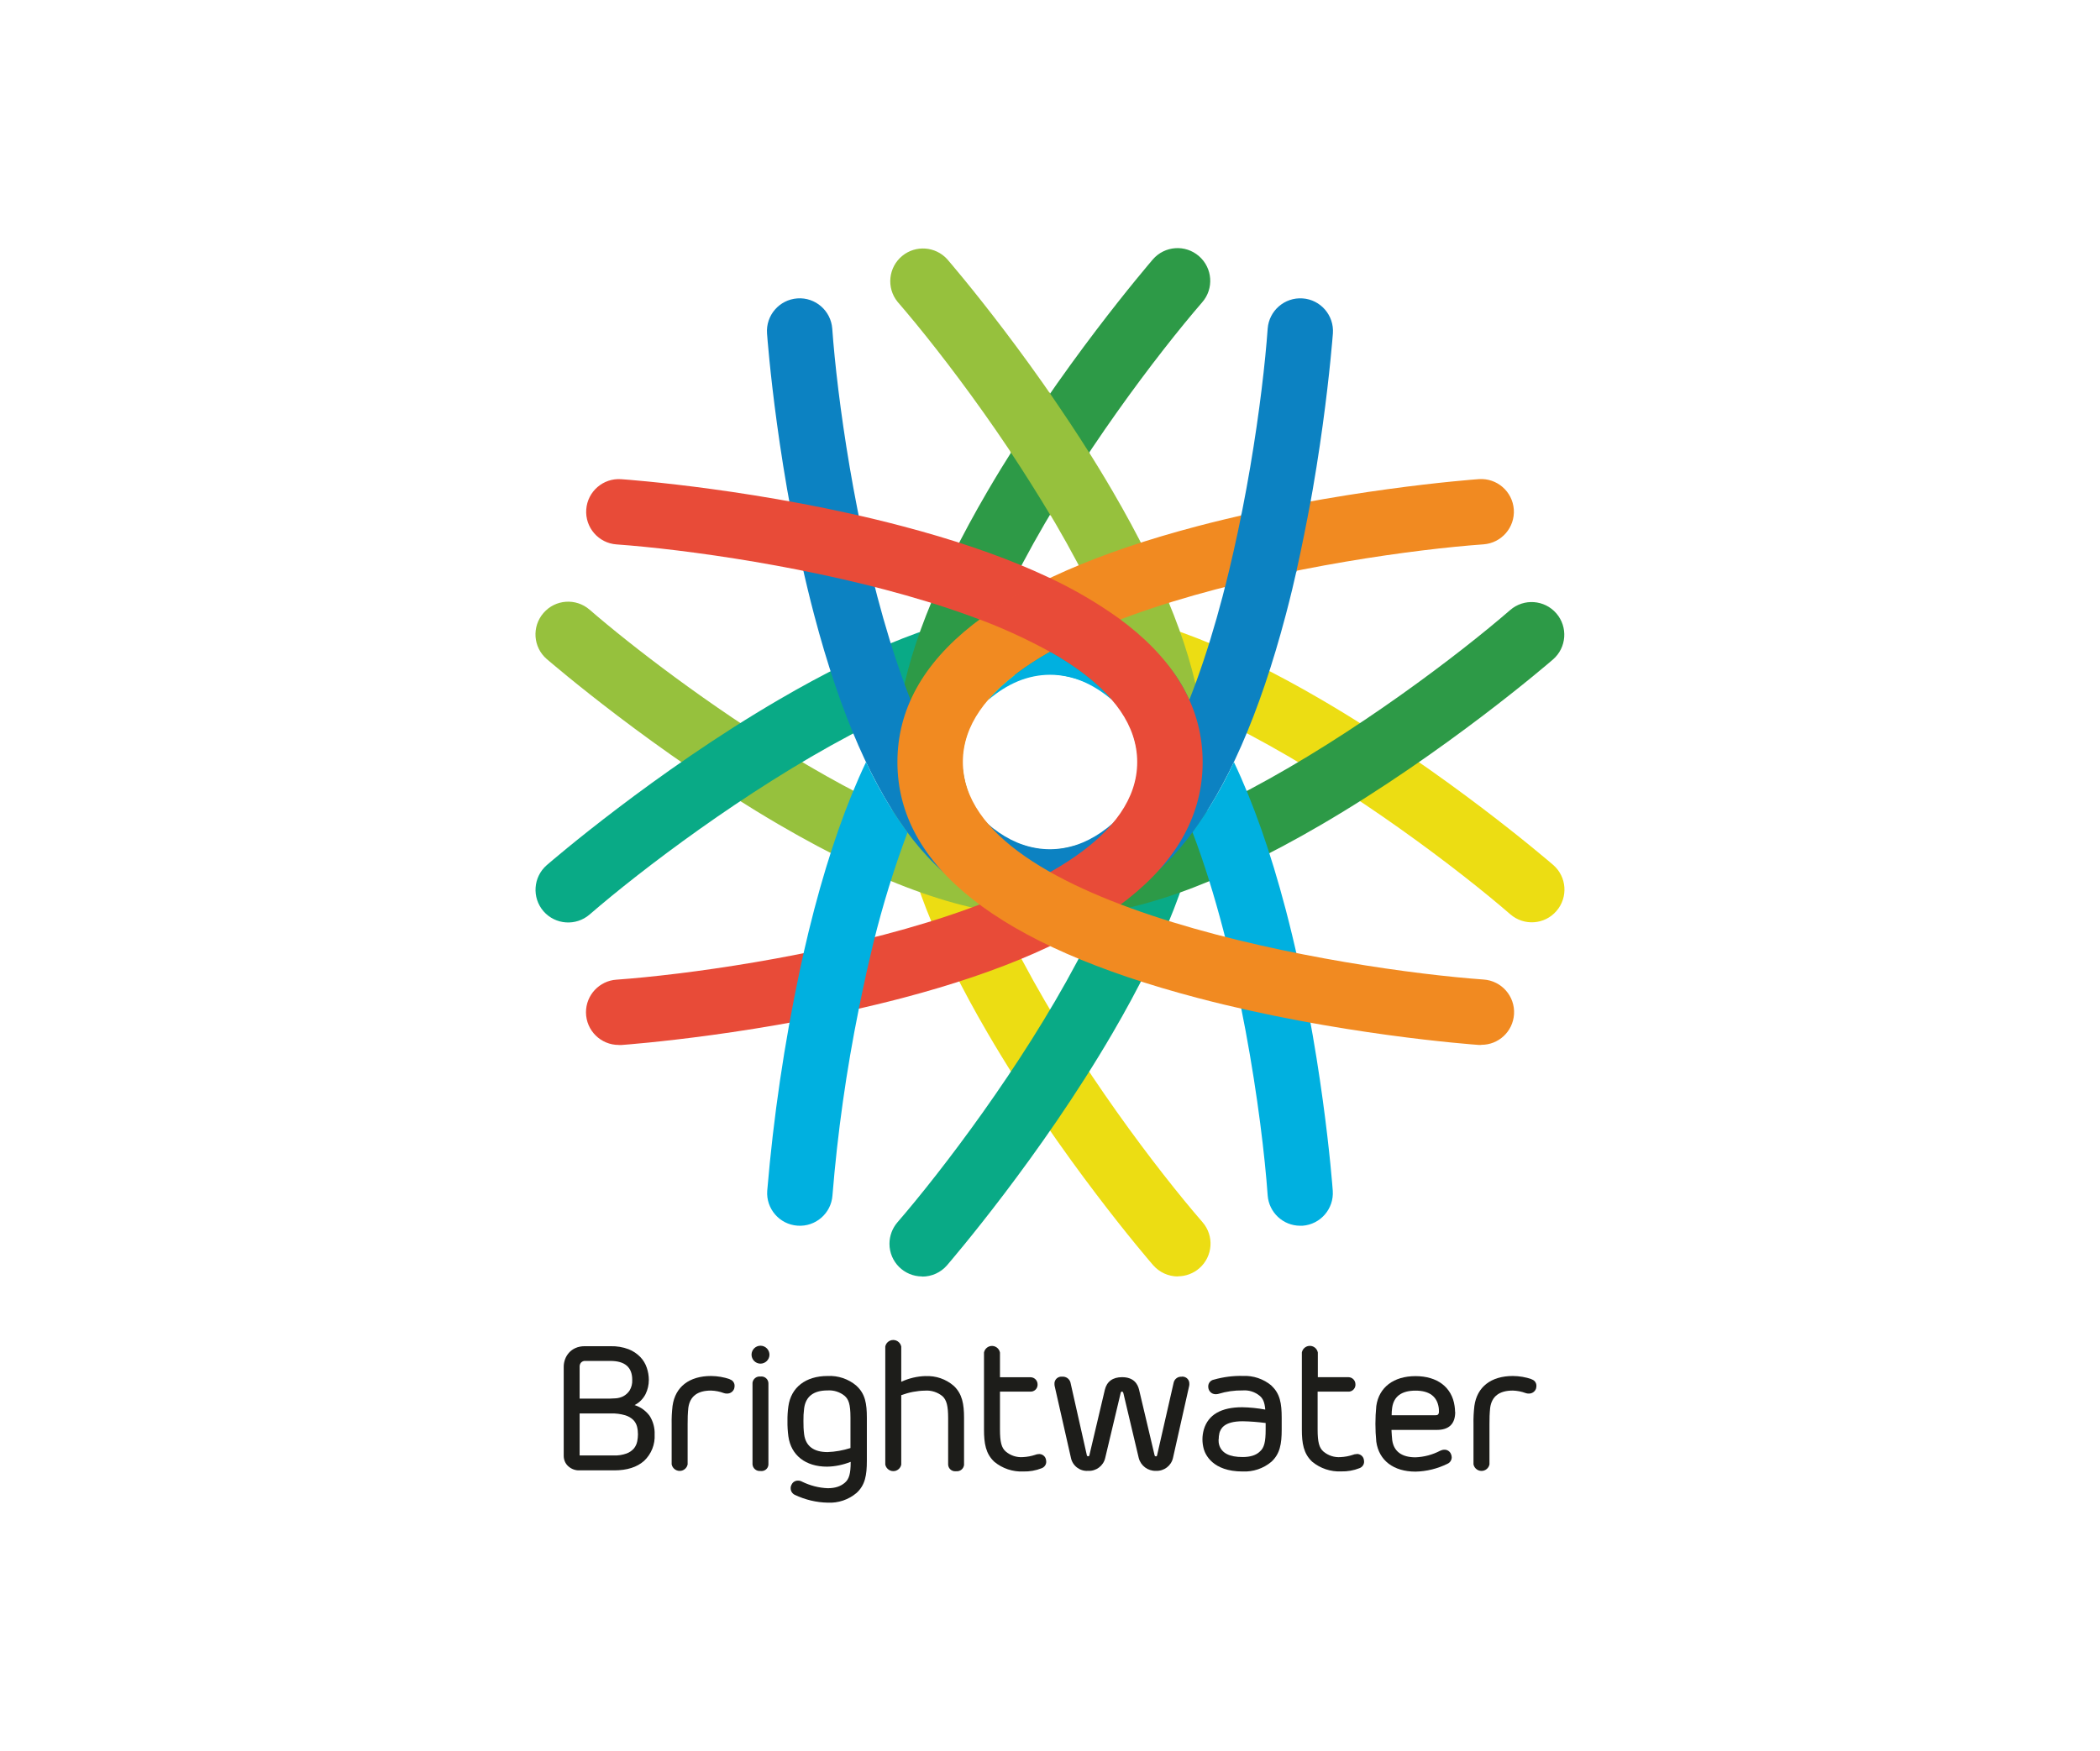 <?xml version="1.0" encoding="UTF-8"?><svg xmlns="http://www.w3.org/2000/svg" width="301" height="251" viewBox="0 0 301 251"><defs><style>.f{fill:#f18a21;}.g{fill:#09aa86;}.h{fill:#ecdd13;}.i{fill:#1d1d1a;}.j{fill:#96c13d;}.k{fill:none;opacity:0;stroke:#fff;stroke-miterlimit:10;}.l{fill:#0c82c2;}.m{fill:#e84b38;}.n{fill:#2d9a47;}.o{fill:#00b0e0;}</style></defs><g id="a"/><g id="b"><g id="c"><rect class="k" x=".5" y=".5" width="300" height="250"/></g><g id="d"><g id="e"><path class="h" d="M168.83,183c-1.36,0-2.65-.59-3.55-1.62-.54-.62-13.36-15.5-23.74-33.31-14.86-25.47-17.05-43.74-6.49-54.3,10.56-10.56,28.81-8.37,54.27,6.49,17.81,10.39,32.68,23.21,33.3,23.74,1.96,1.69,2.17,4.65,.47,6.61-1.69,1.96-4.65,2.17-6.61,.47-14.68-12.71-59.96-45.66-74.87-30.75s18.03,60.22,30.75,74.89c1.7,1.95,1.49,4.91-.46,6.61-.85,.74-1.95,1.15-3.08,1.15"/><path class="j" d="M148.89,131.28c-9.89,0-22.31-4.35-37.22-13.05-17.81-10.39-32.68-23.22-33.3-23.74-1.96-1.69-2.17-4.65-.47-6.61,1.69-1.96,4.65-2.17,6.61-.47,12.05,10.43,44.74,34.5,64.31,34.51,4.25,0,7.95-1.08,10.62-3.74,14.9-14.92-18.08-60.24-30.79-74.91-1.63-2.01-1.32-4.97,.69-6.6,1.92-1.56,4.72-1.35,6.4,.46,.54,.62,13.36,15.5,23.74,33.3,14.86,25.48,17.05,43.74,6.49,54.3-4.38,4.38-10.09,6.56-17.08,6.56"/><path class="g" d="M132.18,183c-2.59,0-4.69-2.09-4.69-4.68,0-1.13,.41-2.23,1.15-3.09,12.7-14.68,45.69-59.98,30.78-74.88-14.91-14.9-60.24,18.05-74.91,30.76-1.96,1.69-4.91,1.48-6.61-.47-1.69-1.96-1.48-4.91,.47-6.61,.62-.54,15.49-13.36,33.3-23.74,25.47-14.87,43.74-17.05,54.3-6.49s8.37,28.82-6.49,54.29c-10.39,17.81-23.21,32.68-23.74,33.31-.89,1.03-2.19,1.62-3.55,1.62"/><path class="n" d="M152.09,131.36c-6.99,0-12.69-2.19-17.08-6.56-10.56-10.56-8.37-28.83,6.49-54.3,10.39-17.81,23.22-32.68,23.74-33.31,1.7-1.96,4.66-2.17,6.61-.47,1.96,1.7,2.17,4.66,.47,6.61-12.68,14.68-45.6,59.93-30.69,74.84s60.16-18,74.83-30.71c1.96-1.7,4.92-1.48,6.61,.47,1.7,1.96,1.48,4.92-.47,6.61h0c-.62,.54-15.5,13.36-33.3,23.74-14.91,8.7-27.35,13.06-37.22,13.06"/><path class="j" d="M144.81,64.75c1.91,2.87,3.96,6.13,5.78,9.17,1.82-3.05,3.7-6.02,5.6-8.91-1.86-2.97-3.96-6.09-5.8-8.76-1.84,2.66-3.71,5.53-5.58,8.5"/><path class="l" d="M150.5,131.12c-14.93,0-26.3-14.46-33.81-42.99-5.24-19.93-6.69-39.52-6.75-40.34-.18-2.58,1.76-4.82,4.34-5.01s4.82,1.76,5.01,4.34h0c1.39,19.36,10.12,74.63,31.2,74.63s29.82-55.28,31.21-74.63c.19-2.58,2.43-4.52,5.01-4.34s4.52,2.43,4.34,5.01h0c-.08,.93-1.56,20.68-6.75,40.34-7.53,28.52-18.87,42.99-33.81,42.99"/><path class="o" d="M176.87,109.23c-1.65,3.55-3.64,6.93-5.94,10.09,6.7,17.59,9.97,40.84,10.77,52.06,.18,2.44,2.2,4.34,4.65,4.35h.34c2.58-.19,4.52-2.43,4.34-5.01-.06-.82-1.51-20.41-6.75-40.34-2.16-8.22-4.64-15.27-7.42-21.13"/><path class="m" d="M88.7,149.81c-2.59,.01-4.69-2.07-4.71-4.66-.01-2.48,1.91-4.54,4.38-4.7,19.36-1.39,74.63-10.12,74.63-31.2s-55.27-29.81-74.63-31.2c-2.58-.18-4.53-2.43-4.34-5.01,.18-2.58,2.43-4.53,5.01-4.34,.83,.05,20.41,1.48,40.35,6.75,28.52,7.5,42.99,18.88,42.99,33.81s-14.46,26.3-42.99,33.81c-19.94,5.24-39.52,6.69-40.35,6.75h-.34"/><path class="f" d="M212.31,149.81h-.34c-.83-.06-20.41-1.48-40.35-6.75-28.52-7.5-42.99-18.88-42.99-33.81s14.46-26.31,42.99-33.81c19.94-5.24,39.52-6.69,40.35-6.75,2.58-.18,4.82,1.76,5.01,4.34,.18,2.58-1.76,4.82-4.34,5.01-19.35,1.38-74.63,10.13-74.63,31.19s55.28,29.81,74.63,31.2c2.58,.17,4.54,2.4,4.37,4.98-.16,2.48-2.22,4.4-4.7,4.38"/><path class="o" d="M150.51,93.45c-3.66,2.07-6.72,4.37-8.9,6.93,2.69-2.31,5.65-3.64,8.9-3.64s6.16,1.3,8.82,3.56c-2.17-2.52-5.21-4.8-8.83-6.85"/><path class="m" d="M140.32,88.77c3.55,1.33,6.99,2.92,10.31,4.75,3.23-1.8,6.6-3.35,10.06-4.64-3.23-2.34-6.67-4.36-10.28-6.05-3.55,1.65-6.93,3.64-10.09,5.94"/><path class="l" d="M177.95,73.7c-.68,3.42-1.52,7.13-2.39,10.59,3.41-.88,6.85-1.58,10.23-2.27,.78-3.46,1.48-7.01,2.08-10.23-3.16,.56-6.46,1.12-9.92,1.9"/><path class="o" d="M124.15,139.63l.06-.28c.32-1.41,.66-2.82,.99-4.23,1.32-5.35,2.94-10.61,4.87-15.77-2.3-3.16-4.29-6.54-5.94-10.09-2.79,5.87-5.26,12.9-7.42,21.11-.55,2.1-1.06,4.2-1.53,6.27h0c-.06,.28-.12,.56-.18,.84-.11,.49-.21,.99-.32,1.44l-.07,.34c-2.2,10.37-3.75,20.88-4.64,31.45-.19,2.58,1.76,4.83,4.34,5.01,2.58,.19,4.83-1.76,5.01-4.34,.73-8.98,1.99-17.91,3.78-26.75h0c.33-1.65,.68-3.32,1.06-5.02"/><path class="i" d="M104.61,197.73c-.86-.3-1.77-.45-2.69-.46-3.13,0-5.14,1.56-5.52,4.28-.1,.87-.15,1.74-.13,2.62v5.77c.13,.63,.74,1.04,1.37,.92,.46-.09,.83-.45,.92-.92v-5.77c-.01-.78,.02-1.57,.1-2.34,.23-1.65,1.32-2.47,3.25-2.47,.63,.02,1.25,.14,1.84,.36,.14,.05,.3,.08,.45,.07,.45,.01,.85-.25,1.02-.67,.05-.15,.07-.3,.07-.45,0-.43-.28-.81-.7-.92"/><path class="i" d="M109,192.93c-.7,0-1.27,.57-1.28,1.27,0,.71,.56,1.29,1.27,1.3,.71,0,1.29-.56,1.3-1.27,0-.71-.56-1.29-1.27-1.3,0,0-.02,0-.02,0"/><path class="i" d="M109,197.35c-.56-.07-1.07,.33-1.14,.89,0,.02,0,.04,0,.05v11.65c.04,.56,.53,.99,1.09,.95,.02,0,.04,0,.05,0,.54,.08,1.05-.28,1.13-.82,0-.04,.01-.08,.01-.12v-11.65c-.02-.55-.48-.97-1.02-.96-.04,0-.08,0-.12,.01"/><path class="i" d="M115.16,203.74c-.01-.61,.02-1.23,.1-1.84,.23-1.7,1.36-2.56,3.35-2.56,.89-.06,1.78,.22,2.47,.79,.53,.49,.82,1.12,.82,3.1v4.37h0c-1.07,.34-2.18,.54-3.29,.58-1.98,0-3.13-.86-3.35-2.54-.08-.63-.11-1.27-.1-1.91m7.59-5.07c-1.15-.97-2.63-1.47-4.13-1.39-3.14,0-5.24,1.63-5.62,4.35-.1,.7-.14,1.4-.13,2.11-.01,.73,.03,1.46,.13,2.19,.38,2.73,2.47,4.35,5.55,4.35,1.15-.02,2.28-.26,3.35-.68h.03v.03c0,1.63-.22,2.42-.82,2.94s-1.37,.8-2.47,.8c-1.28-.05-2.53-.38-3.68-.94-.17-.1-.37-.15-.57-.15-.41-.01-.78,.22-.94,.6-.09,.16-.13,.34-.12,.52,0,.39,.24,.75,.59,.92,1.48,.7,3.08,1.09,4.72,1.12,1.5,.08,2.98-.42,4.13-1.39,1.23-1.12,1.48-2.54,1.48-4.61v-6.18c0-2.03-.24-3.43-1.48-4.56"/><path class="i" d="M132.67,197.28c-1.2,.03-2.38,.31-3.46,.81h-.03v-5.04c-.13-.63-.74-1.04-1.37-.92-.46,.09-.83,.45-.92,.92v16.92c.13,.63,.74,1.04,1.37,.92,.46-.09,.83-.45,.92-.92v-9.96h.03c1.08-.4,2.21-.62,3.36-.64,.91-.07,1.81,.22,2.51,.79,.6,.55,.82,1.4,.82,3.15v6.66c.02,.55,.48,.97,1.02,.96,.04,0,.08,0,.12-.01,.56,.07,1.07-.33,1.14-.89,0-.02,0-.04,0-.05v-6.69c0-1.98-.25-3.46-1.48-4.61-1.12-.97-2.57-1.47-4.05-1.39"/><path class="i" d="M148.88,208.47c-.17,0-.34,.03-.49,.1-.57,.19-1.16,.3-1.76,.33-.9,.07-1.78-.22-2.47-.8-.61-.53-.83-1.36-.83-3.15v-5.44h4.35c.55,.03,1.01-.39,1.04-.93,0-.03,0-.06,0-.09,.01-.57-.44-1.03-1-1.04-.01,0-.03,0-.04,0h-4.35v-3.54c-.12-.63-.73-1.05-1.36-.93-.47,.09-.84,.46-.93,.93v11.04c0,1.98,.24,3.46,1.48,4.62,1.16,.96,2.65,1.46,4.16,1.39,.89,.02,1.78-.13,2.61-.46,.4-.14,.68-.52,.67-.94,0-.14-.03-.29-.07-.43-.14-.42-.55-.69-.99-.67"/><path class="i" d="M194.41,208.47c-.17,0-.34,.03-.49,.1-.57,.19-1.16,.3-1.76,.33-.9,.07-1.78-.22-2.47-.8-.61-.53-.83-1.36-.83-3.15v-5.44h4.35c.54,.05,1.02-.36,1.07-.9,0-.04,0-.09,0-.13,.01-.57-.44-1.03-1-1.04-.01,0-.03,0-.04,0h-4.35v-3.54c-.12-.63-.73-1.05-1.36-.93-.47,.09-.84,.46-.93,.93v11.04c0,1.98,.24,3.46,1.48,4.62,1.16,.96,2.65,1.46,4.16,1.39,.89,.02,1.78-.13,2.61-.46,.4-.14,.68-.52,.67-.94,0-.14-.03-.29-.07-.43-.14-.42-.55-.69-.99-.67"/><path class="i" d="M169.4,197.38c-.54-.06-1.04,.29-1.17,.82l-2.37,10.39c-.02,.16-.09,.2-.17,.2-.1,.01-.19-.06-.2-.16h0l-2.22-9.38c-.19-.83-.77-1.81-2.44-1.81-1.34,0-2.19,.63-2.47,1.81l-2.21,9.36c-.02,.12-.07,.17-.18,.17s-.18-.05-.2-.2l-2.34-10.39c-.15-.53-.65-.87-1.2-.82-.54-.06-1.03,.34-1.09,.88,0,.04,0,.09,0,.13,0,.1,0,.2,.02,.3l2.34,10.33c.24,1.14,1.28,1.94,2.44,1.86,1.16,.07,2.21-.71,2.47-1.84l2.22-9.33c.03-.15,.12-.2,.2-.2s.17,.15,.18,.2l2.21,9.33c.29,1.12,1.32,1.88,2.47,1.84,1.16,.05,2.19-.73,2.44-1.86l2.32-10.33c.02-.1,.03-.2,.02-.3,.02-.55-.41-1-.96-1.02-.04,0-.09,0-.13,0"/><path class="i" d="M174.68,206.36c0-.3,.03-.59,.1-.88v-.03c.18-.55,.56-1.69,3.35-1.69,1.1,.02,2.2,.11,3.28,.25h0v.93c0,1.79-.21,2.62-.82,3.15-.53,.53-1.37,.8-2.47,.8-1.89,0-2.99-.55-3.36-1.7-.08-.27-.11-.56-.1-.85m7.59-7.69c-1.15-.97-2.63-1.46-4.13-1.39-1.39-.03-2.78,.15-4.12,.53-.48,.08-.83,.5-.82,.99,0,.12,.02,.23,.05,.35,.14,.47,.58,.78,1.07,.75,.12,0,.24-.02,.35-.05,1.12-.34,2.29-.51,3.46-.49,.9-.07,1.78,.21,2.47,.79,.46,.39,.69,.96,.77,1.92v.03h-.03c-1.08-.2-2.18-.31-3.27-.33-3.02,0-4.87,1.07-5.5,3.19-.13,.46-.2,.94-.2,1.41,0,.48,.07,.96,.2,1.42,.22,.75,1.26,3.19,5.55,3.19,1.5,.07,2.98-.42,4.13-1.39,1.23-1.13,1.48-2.55,1.48-4.62v-1.68c0-2.07-.24-3.49-1.48-4.62"/><path class="i" d="M206.25,202.32c0,.49-.18,.58-.53,.58h-6.25v-.02c0-.35,.02-.7,.07-1.04,.23-1.65,1.36-2.47,3.35-2.47s3.1,.84,3.33,2.47c.02,.16,.03,.33,.02,.49m2.32,.08c0-.28-.03-.56-.07-.84-.38-2.68-2.47-4.28-5.6-4.28s-5.24,1.6-5.62,4.28c-.17,1.71-.17,3.42,0,5.13,.38,2.68,2.47,4.28,5.62,4.28,1.59-.03,3.15-.42,4.57-1.12,.38-.16,.62-.53,.62-.94,0-.17-.05-.34-.12-.49-.16-.37-.54-.61-.94-.59-.21,0-.42,.06-.6,.15-1.09,.57-2.29,.89-3.52,.94-1.98,0-3.12-.84-3.35-2.47-.05-.42-.07-.92-.1-1.37v-.09h6.49c1.76,0,2.64-.87,2.64-2.57"/><path class="i" d="M219.54,197.73c-.86-.3-1.77-.45-2.69-.46-3.13,0-5.14,1.56-5.52,4.28-.1,.87-.15,1.74-.13,2.62v5.77c.13,.63,.74,1.04,1.37,.92,.46-.09,.83-.45,.92-.92v-5.77c-.01-.78,.02-1.57,.1-2.34,.23-1.65,1.32-2.47,3.25-2.47,.63,.02,1.25,.14,1.84,.36,.14,.05,.3,.08,.45,.07,.45,.01,.85-.25,1.02-.67,.05-.15,.07-.3,.07-.45,0-.43-.28-.81-.7-.92"/><path class="i" d="M90.23,199.37c-.23,.34-.54,.62-.9,.81-.32,.16-.68,.26-1.04,.29-.33,.02-.61,.04-.81,.04h-4.4v-4.61c0-.2,.07-.4,.2-.55,.16-.17,.39-.26,.62-.24h3.59c2.08,0,3.13,.91,3.13,2.7,.03,.55-.1,1.09-.39,1.56m1.1,7.29c-.07,.36-.23,.7-.46,.99-.29,.33-.65,.58-1.06,.73-.59,.21-1.21,.31-1.84,.28h-4.89v-6.02h4.51c.68-.02,1.36,.07,2.02,.26,.44,.13,.84,.36,1.17,.68,.26,.27,.44,.6,.53,.96,.09,.36,.13,.73,.13,1.1,0,.33-.04,.66-.1,.99m-.34-5.18h-.05l.05-.03c.66-.35,1.19-.89,1.53-1.55,.31-.63,.47-1.33,.47-2.04,0-.59-.1-1.17-.29-1.73-.19-.58-.51-1.11-.93-1.55-.48-.49-1.05-.87-1.69-1.12-.82-.31-1.69-.45-2.56-.43h-3.74c-.45,0-.91,.08-1.32,.27-.36,.16-.67,.39-.93,.68-.24,.28-.43,.59-.55,.93-.12,.33-.19,.69-.19,1.04v12.8c0,.56,.22,1.1,.64,1.48,.45,.41,1.04,.63,1.65,.6h4.95c1.84,0,3.27-.46,4.28-1.36,1.04-.98,1.59-2.36,1.51-3.78,.04-.94-.21-1.88-.72-2.68-.53-.71-1.25-1.24-2.09-1.52"/></g></g></g></svg>